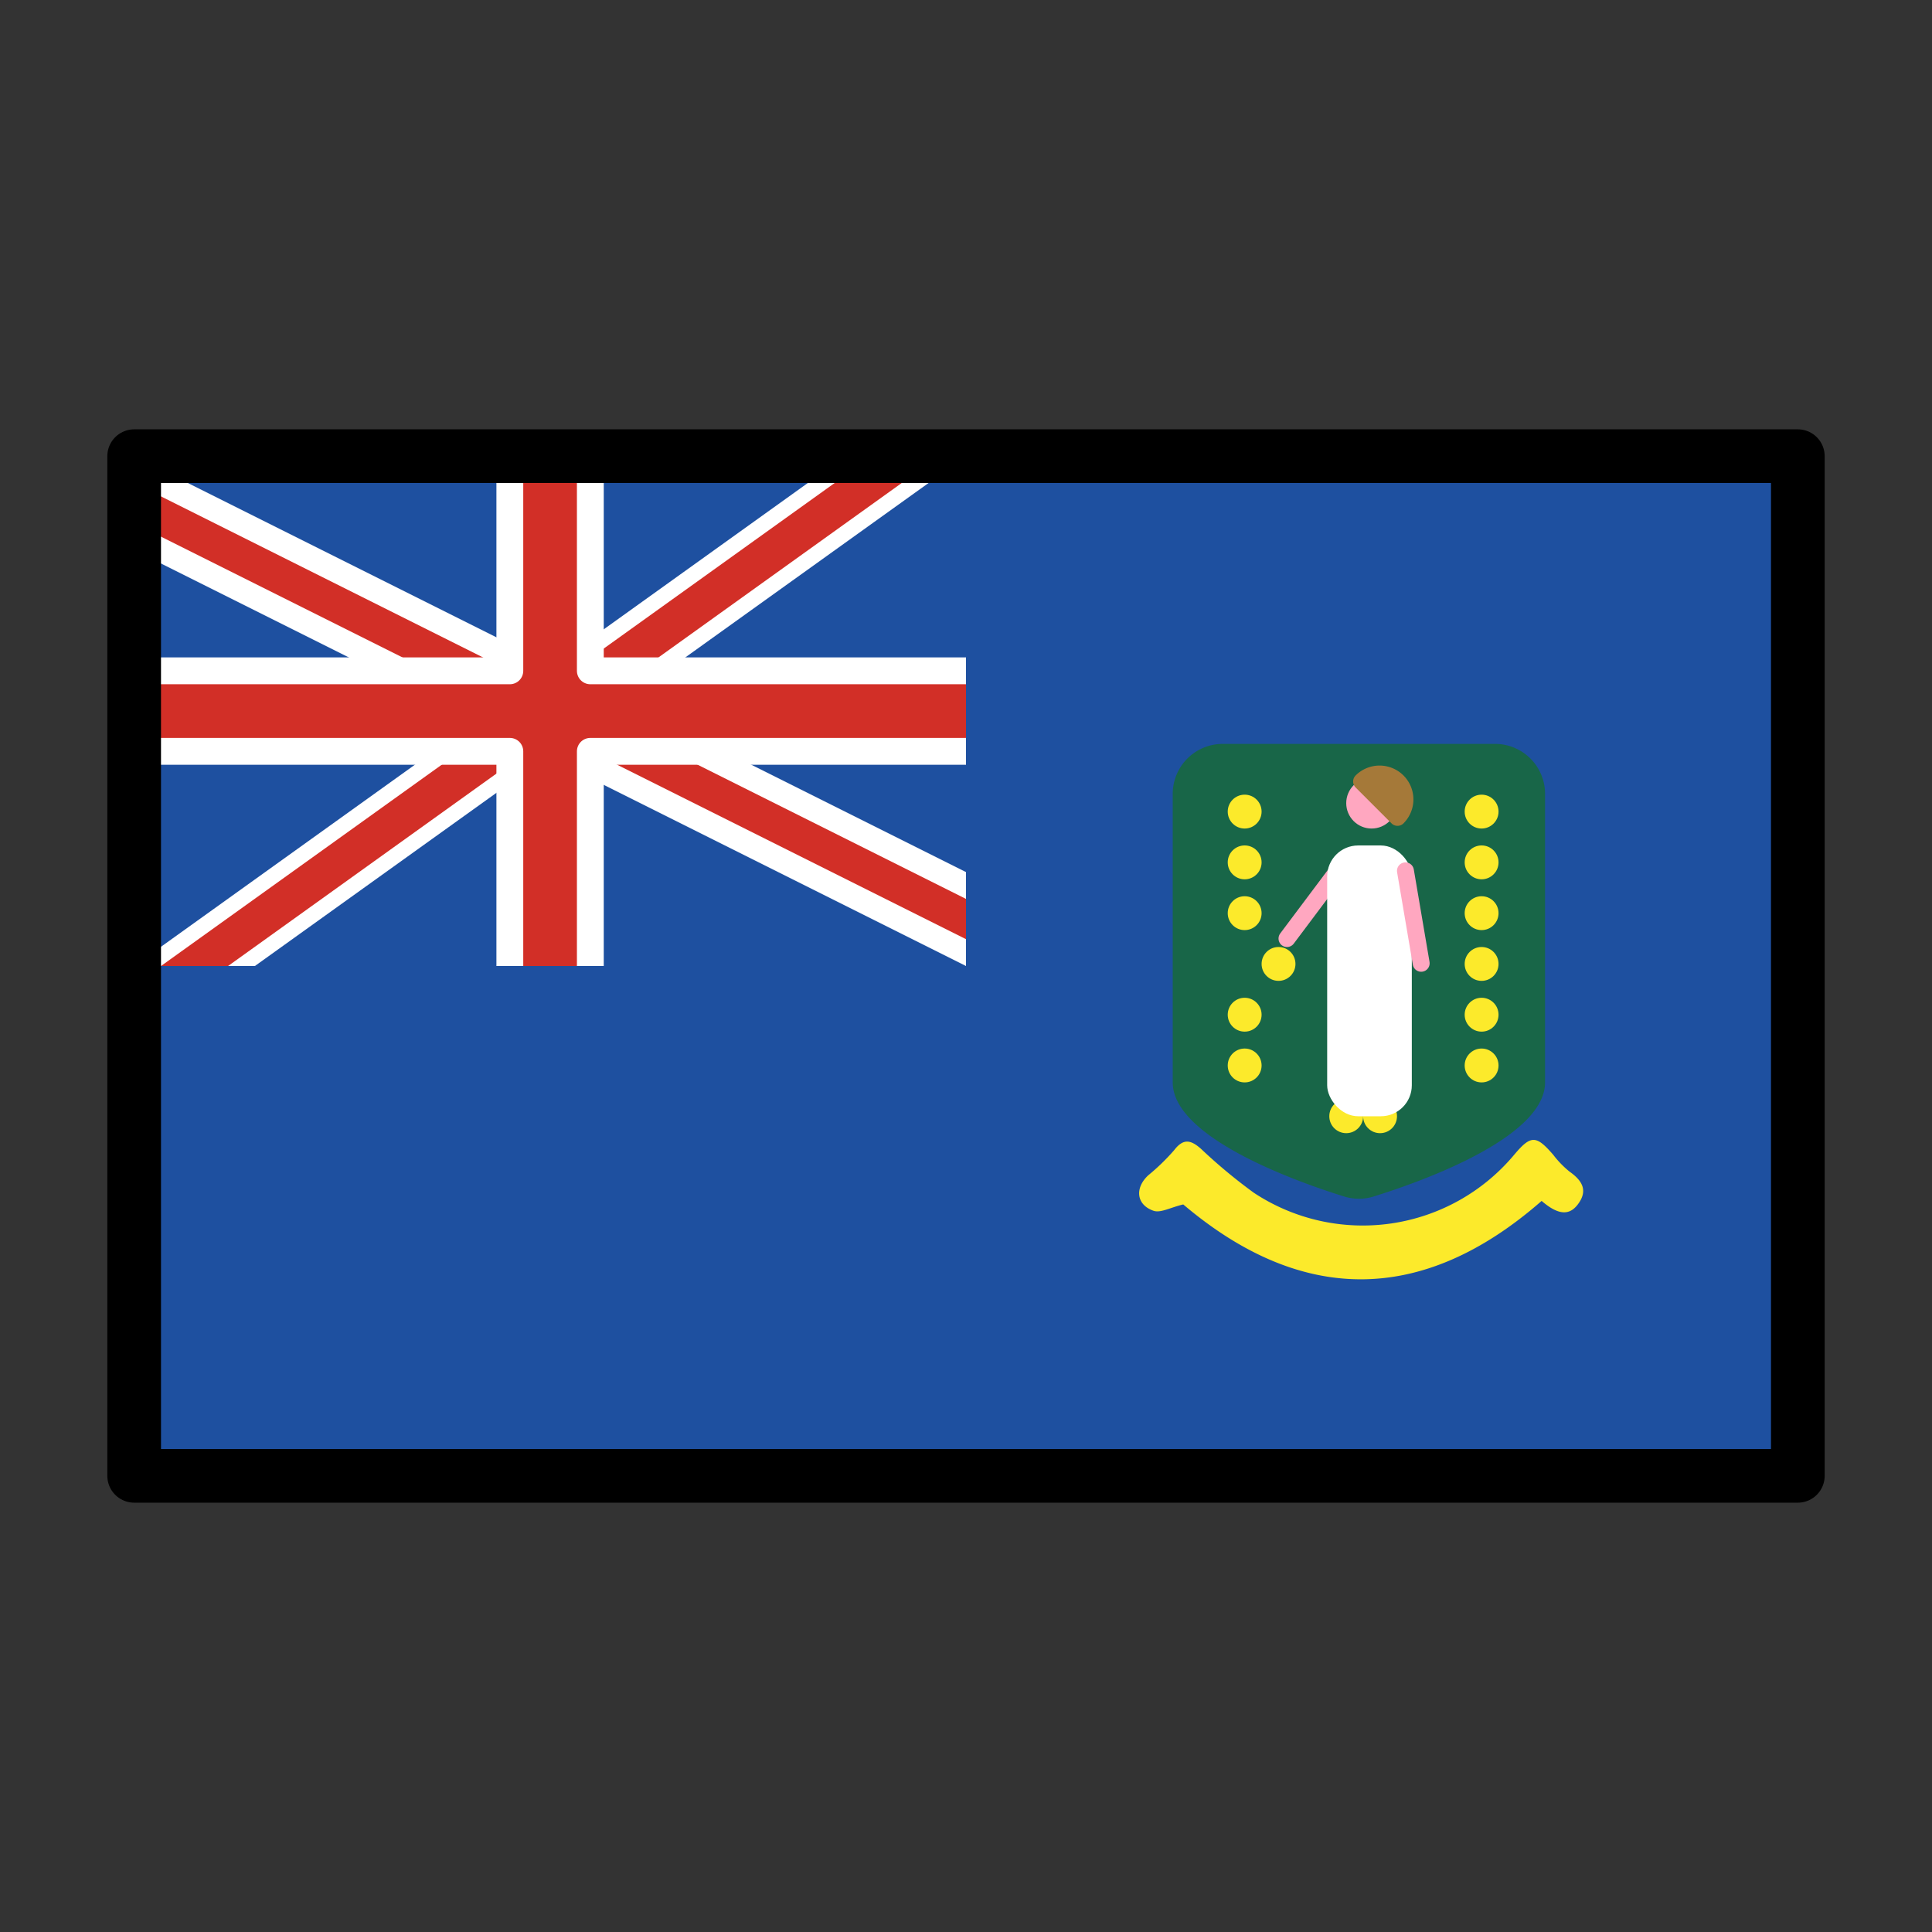 <svg id="emoji" viewBox="0 0 72 72" xmlns="http://www.w3.org/2000/svg">
  <rect x="0" y="0" width="72" height="72" fill="#333333" stroke="none"/>
  <g id="color">
    <rect x="5" y="17" width="62" height="38" fill="#1e50a0"/>
    <g>
      <rect x="5" y="17" width="31" height="19" fill="#1e50a0"/>
      <path fill="#fff" d="M9.5,36H5L31.5,17H36Z"/>
      <path fill="#fff" d="M36,32.5,5,17v3.5L36,36Z"/>
      <path fill="#d22f27" d="M36,33.5,5,18v1.5L36,35Z"/>
      <path fill="#d22f27" d="M8.5,36H6L32.5,17H35Z"/>
      <polygon fill="#d22f27" points="36 25 22 25 22 17 19 17 19 25 5 25 5 28 19 28 19 36 22 36 22 28 36 28 36 25"/>
      <g>
        <polyline fill="none" stroke="#fff" stroke-linejoin="round" points="5 28 19 28 19 36"/>
        <polyline fill="none" stroke="#fff" stroke-linejoin="round" points="19 17 19 25 5 25"/>
        <polyline fill="none" stroke="#fff" stroke-linejoin="round" points="36 25 22 25 22 17"/>
        <polyline fill="none" stroke="#fff" stroke-linejoin="round" points="22 36 22 28 36 28"/>
      </g>
    </g>
    <path fill="#fcea2b" d="M57.452,44.755c-4.502,3.939-9.019,3.807-13.356.131-.475.112-.844.326-1.107.236-.646-.222-.704-.851-.198-1.321a8.046,8.046,0,0,0,.967-.938c.346-.453.626-.378.997-.052a19.933,19.933,0,0,0,1.968,1.637,7.357,7.357,0,0,0,9.699-1.405c.629-.748.822-.746,1.461-.009a3.655,3.655,0,0,0,.609.629c.479.337.701.713.3,1.233C58.472,45.31,58.057,45.276,57.452,44.755Z"/>
    <path fill="#186648" d="M50.643,27.723H45.567a1.863,1.863,0,0,0-1.863,1.863V40.338c0,2.087,4.749,3.743,6.389,4.252a1.84,1.84,0,0,0,1.098,0c1.64-.509,6.389-2.165,6.389-4.252V29.586a1.863,1.863,0,0,0-1.863-1.863Z"/>
    <circle cx="55.215" cy="30.246" r="0.631" fill="#fcea2b"/>
    <circle cx="55.215" cy="32.138" r="0.631" fill="#fcea2b"/>
    <circle cx="55.215" cy="34.031" r="0.631" fill="#fcea2b"/>
    <circle cx="55.215" cy="35.923" r="0.631" fill="#fcea2b"/>
    <circle cx="55.215" cy="37.815" r="0.631" fill="#fcea2b"/>
    <circle cx="55.215" cy="39.707" r="0.631" fill="#fcea2b"/>
    <circle cx="46.385" cy="30.246" r="0.631" fill="#fcea2b"/>
    <circle cx="51.116" cy="29.931" r="0.946" fill="#ffa7c0"/>
    <circle cx="46.385" cy="32.138" r="0.631" fill="#fcea2b"/>
    <circle cx="46.385" cy="34.031" r="0.631" fill="#fcea2b"/>
    <circle cx="47.647" cy="35.923" r="0.631" fill="#fcea2b"/>
    <circle cx="46.385" cy="37.815" r="0.631" fill="#fcea2b"/>
    <circle cx="46.385" cy="39.707" r="0.631" fill="#fcea2b"/>
    <circle cx="50.17" cy="41.599" r="0.631" fill="#fcea2b"/>
    <circle cx="51.431" cy="41.599" r="0.631" fill="#fcea2b"/>
    <line x1="49.854" x2="47.962" y1="32.454" y2="34.977" fill="none" stroke="#ffa7c0" stroke-linecap="round" stroke-linejoin="round" stroke-width="0.631"/>
    <rect x="49.46" y="31.508" rx="1.155" ry="1.155" width="3.154" height="10.092" fill="#fff"/>
    <line x1="52.377" x2="52.963" y1="32.454" y2="35.899" fill="none" stroke="#ffa7c0" stroke-linecap="round" stroke-linejoin="round" stroke-width="0.631"/>
    <path fill="#a57939" stroke="#a57939" stroke-linecap="round" stroke-linejoin="round" stroke-width="0.631" d="M52.081,29.123a.946.946,0,0,0-1.338,0l1.338,1.338A.946.946,0,0,0,52.081,29.123Z"/>
  </g>
  <g id="line">
    <rect x="5" y="17" width="62" height="38" fill="none" stroke="#000" stroke-linecap="round" stroke-linejoin="round" stroke-width="2"/>
  </g>
</svg>
